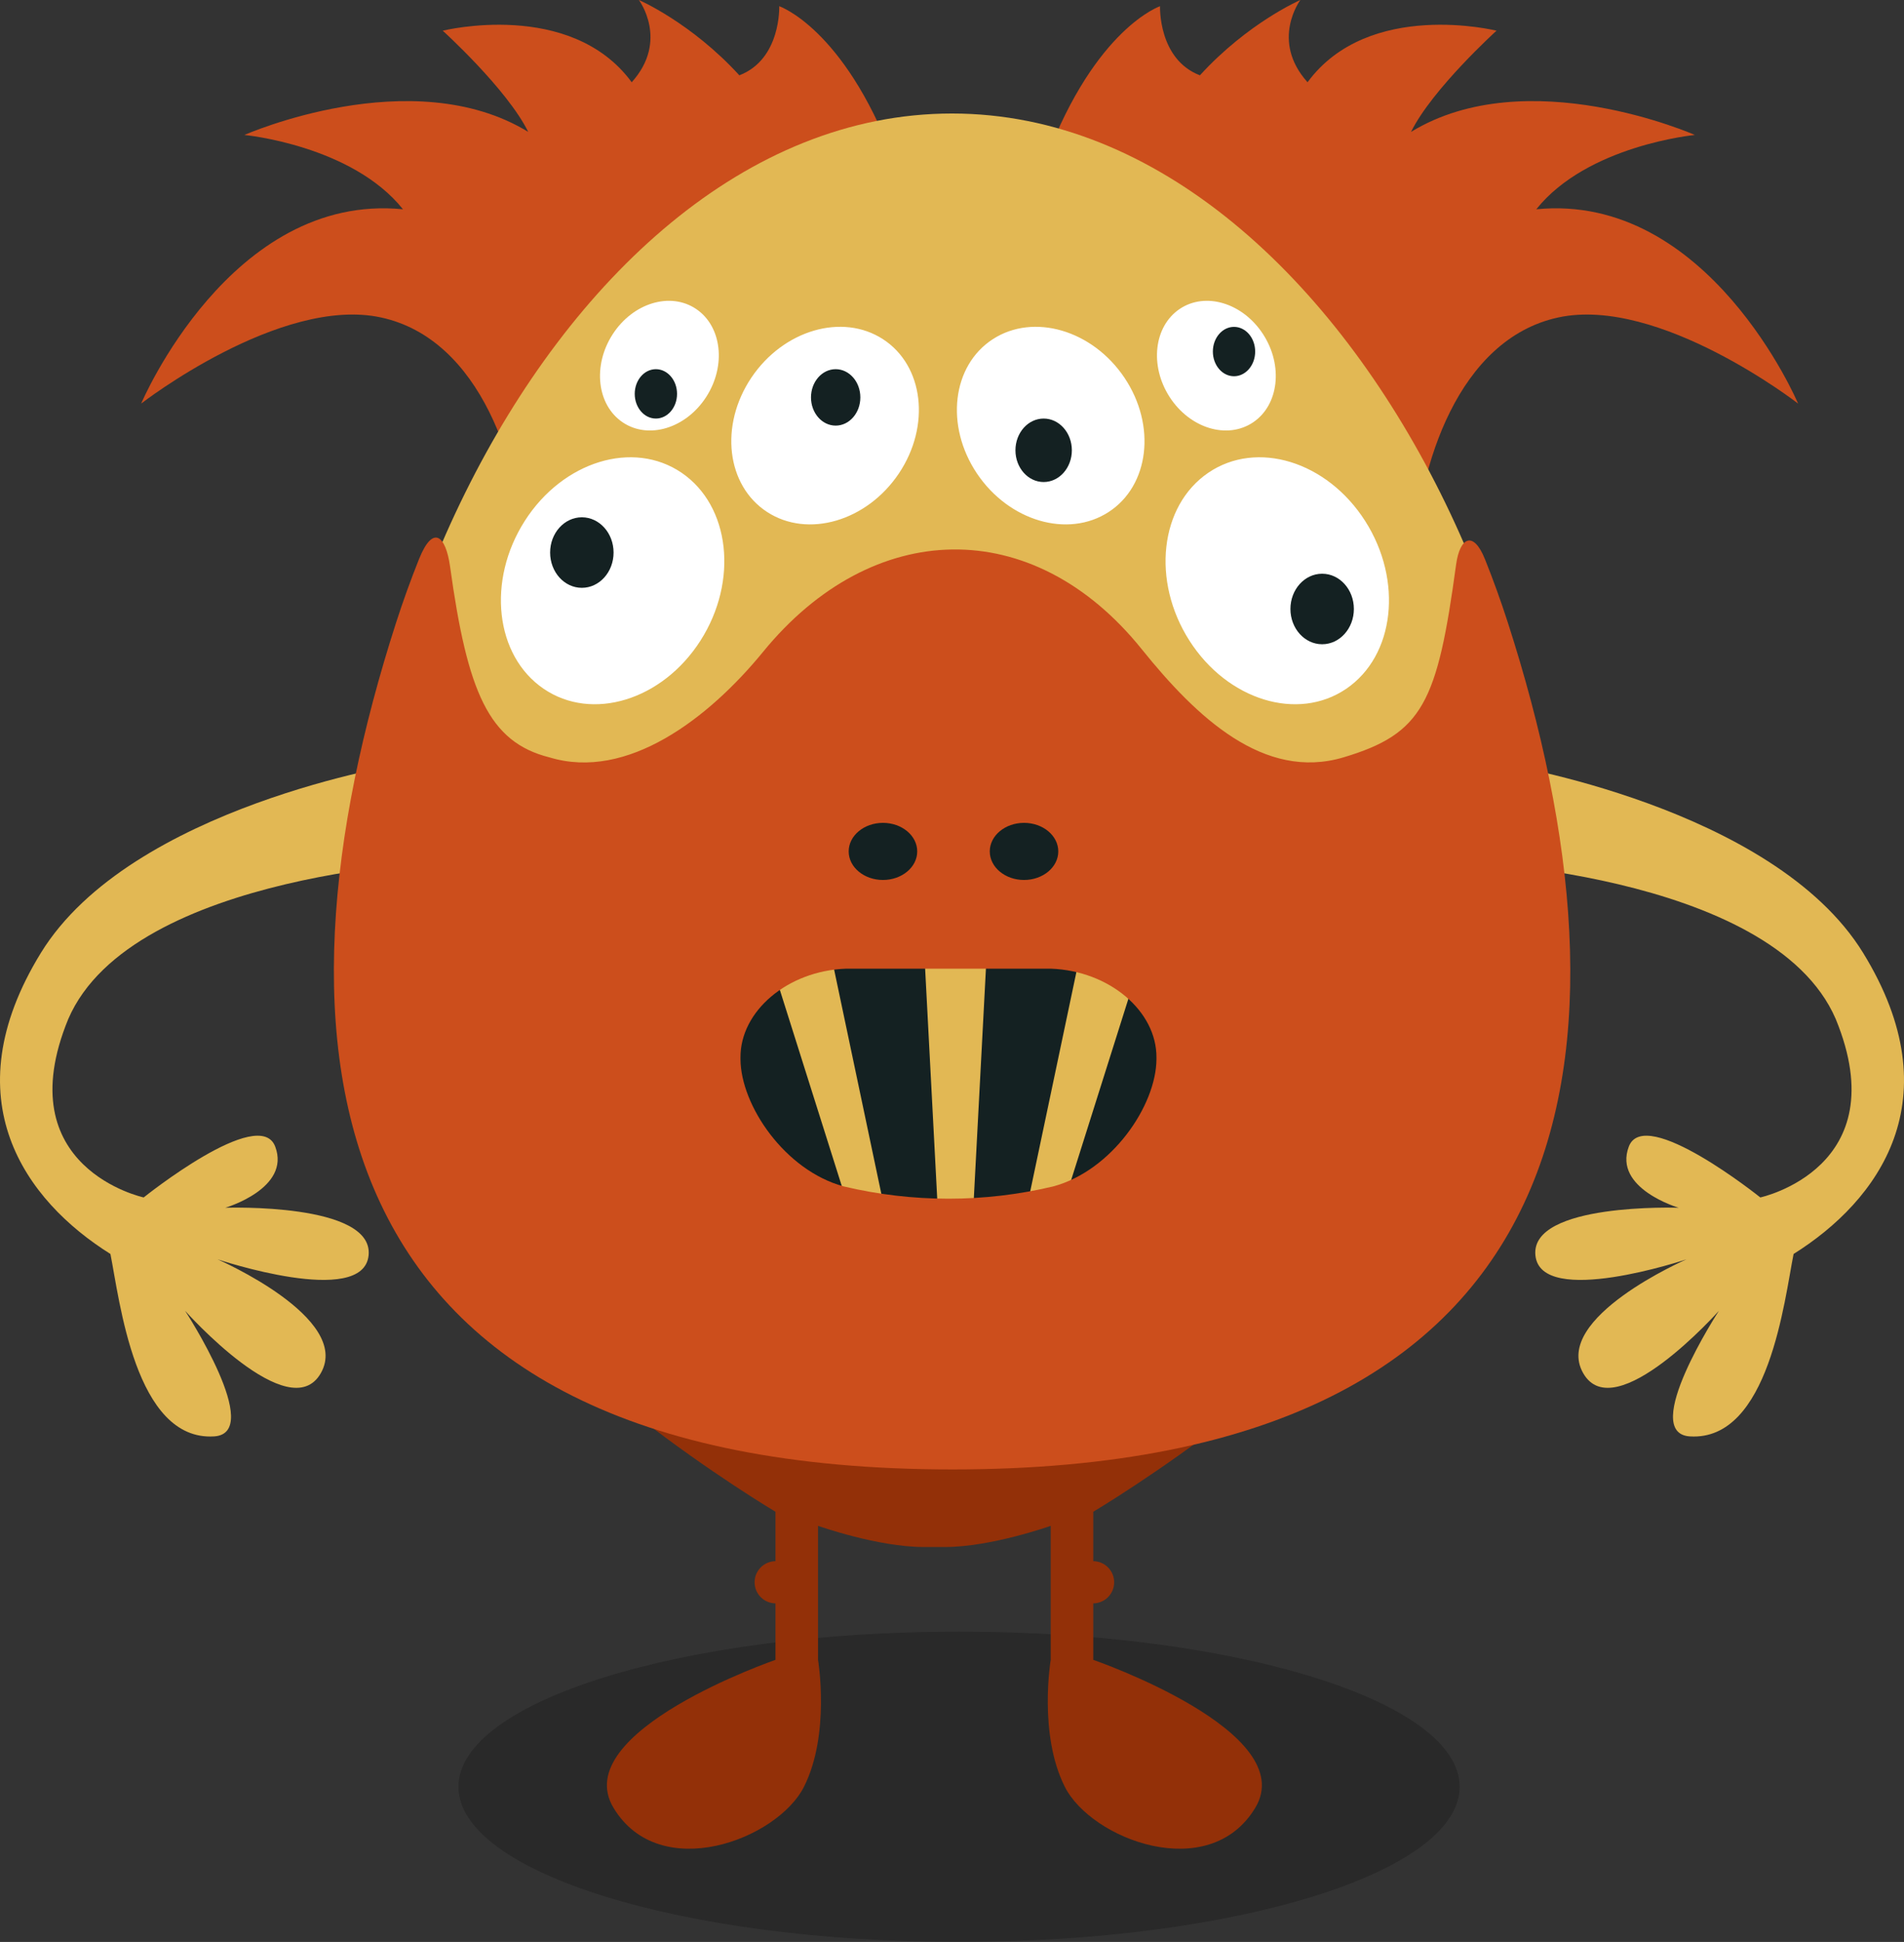 <?xml version="1.0" encoding="UTF-8" standalone="no"?>
<!-- Created with Inkscape (http://www.inkscape.org/) -->

<svg
  xmlns:dc="http://purl.org/dc/elements/1.1/"
  xmlns:cc="http://creativecommons.org/ns#"
  xmlns:rdf="http://www.w3.org/1999/02/22-rdf-syntax-ns#"
  xmlns="http://www.w3.org/2000/svg"
  version="1.1"
  width="132.902"
  height="135.504"
  id="svg2"
  xml:space="preserve"><rect width="100%" height="100%" fill="#333333" stroke="none"/><defs
     id="defs6"><clipPath
       id="clipPath16"><path
         d="m 0,2204.724 787.402,0 L 787.402,0 0,0 0,2204.724 z"
         id="path18" /></clipPath><clipPath
       id="clipPath24"><path
         d="M 3.05176e-5,2204.72 787.402,2204.72 787.402,0 3.05176e-5,0 l 0,2204.72 z"
         id="path26" /></clipPath><clipPath
       id="clipPath38"><path
         d="m 0,2204.724 787.402,0 L 787.402,0 0,0 0,2204.724 z"
         id="path40" /></clipPath><clipPath
       id="clipPath46"><path
         d="m 366.535,64.567 55.906,0 0,-17.323 -55.906,0 0,17.323 z"
         id="path48" /></clipPath><clipPath
       id="clipPath110"><path
         d="m 0,2204.724 787.402,0 L 787.402,0 0,0 0,2204.724 z"
         id="path112" /></clipPath><clipPath
       id="clipPath118"><path
         d="m 522.047,210.237 55.905,0 0,-17.323 -55.905,0 0,17.323 z"
         id="path120" /></clipPath><clipPath
       id="clipPath178"><path
         d="m 0,2204.724 787.402,0 L 787.402,0 0,0 0,2204.724 z"
         id="path180" /></clipPath><clipPath
       id="clipPath186"><path
         d="m 366.142,210.237 55.905,0 0,-17.323 -55.905,0 0,17.323 z"
         id="path188" /></clipPath><clipPath
       id="clipPath246"><path
         d="m 0,2204.724 787.402,0 L 787.402,0 0,0 0,2204.724 z"
         id="path248" /></clipPath><clipPath
       id="clipPath254"><path
         d="m 208.59,210.359 55.906,0 0,-17.323 -55.906,0 0,17.323 z"
         id="path256" /></clipPath><clipPath
       id="clipPath318"><path
         d="m 0,2204.724 787.402,0 L 787.402,0 0,0 0,2204.724 z"
         id="path320" /></clipPath><clipPath
       id="clipPath326"><path
         d="m 516.535,359.843 67.323,0 0,-20.866 -67.323,0 0,20.866 z"
         id="path328" /></clipPath><clipPath
       id="clipPath386"><path
         d="m 0,2204.724 787.402,0 L 787.402,0 0,0 0,2204.724 z"
         id="path388" /></clipPath><clipPath
       id="clipPath394"><path
         d="m 364.567,367.717 55.905,0 0,-17.323 -55.905,0 0,17.323 z"
         id="path396" /></clipPath><clipPath
       id="clipPath450"><path
         d="m 0,2204.724 787.402,0 L 787.402,0 0,0 0,2204.724 z"
         id="path452" /></clipPath><clipPath
       id="clipPath458"><path
         d="m 208.267,360.63 55.906,0 0,-17.323 -55.906,0 0,17.323 z"
         id="path460" /></clipPath><clipPath
       id="clipPath510"><path
         d="m 0,2204.724 787.402,0 L 787.402,0 0,0 0,2204.724 z"
         id="path512" /></clipPath><clipPath
       id="clipPath518"><path
         d="m 521.26,520.473 55.905,0 0,-17.323 -55.905,0 0,17.323 z"
         id="path520" /></clipPath><clipPath
       id="clipPath574"><path
         d="m 0,2204.724 787.402,0 L 787.402,0 0,0 0,2204.724 z"
         id="path576" /></clipPath><clipPath
       id="clipPath582"><path
         d="m 366.142,510.237 55.905,0 0,-17.323 -55.905,0 0,17.323 z"
         id="path584" /></clipPath><clipPath
       id="clipPath638"><path
         d="m 0,2204.724 787.402,0 L 787.402,0 0,0 0,2204.724 z"
         id="path640" /></clipPath><clipPath
       id="clipPath646"><path
         d="m 207.874,522.048 55.905,0 0,-17.323 -55.905,0 0,17.323 z"
         id="path648" /></clipPath><clipPath
       id="clipPath694"><path
         d="m 0,2204.724 787.402,0 L 787.402,0 0,0 0,2204.724 z"
         id="path696" /></clipPath><clipPath
       id="clipPath702"><path
         d="m 523.622,677.56 55.905,0 0,-17.323 -55.905,0 0,17.323 z"
         id="path704" /></clipPath><clipPath
       id="clipPath754"><path
         d="m 0,2204.724 787.402,0 L 787.402,0 0,0 0,2204.724 z"
         id="path756" /></clipPath><clipPath
       id="clipPath762"><path
         d="m 364.566,682.678 55.906,0 0,-17.323 -55.906,0 0,17.323 z"
         id="path764" /></clipPath><clipPath
       id="clipPath814"><path
         d="m 0,2204.724 787.402,0 L 787.402,0 0,0 0,2204.724 z"
         id="path816" /></clipPath><clipPath
       id="clipPath822"><path
         d="m 181.89,704.725 109.449,0 0,-39.764 -109.449,0 0,39.764 z"
         id="path824" /></clipPath><clipPath
       id="clipPath862"><path
         d="m 0,2204.724 787.402,0 L 787.402,0 0,0 0,2204.724 z"
         id="path864" /></clipPath><clipPath
       id="clipPath870"><path
         d="m 522.047,837.796 55.905,0 0,-17.323 -55.905,0 0,17.323 z"
         id="path872" /></clipPath><clipPath
       id="clipPath930"><path
         d="m 0,2204.724 787.402,0 L 787.402,0 0,0 0,2204.724 z"
         id="path932" /></clipPath><clipPath
       id="clipPath938"><path
         d="m 363.779,833.072 55.906,0 0,-17.323 -55.906,0 0,17.323 z"
         id="path940" /></clipPath><clipPath
       id="clipPath982"><path
         d="m 0,2204.724 787.402,0 L 787.402,0 0,0 0,2204.724 z"
         id="path984" /></clipPath><clipPath
       id="clipPath994"><path
         d="m 221.259,837.796 55.906,0 0,-17.323 -55.906,0 0,17.323 z"
         id="path996" /></clipPath><clipPath
       id="clipPath1038"><path
         d="m 0,2204.724 787.402,0 L 787.402,0 0,0 0,2204.724 z"
         id="path1040" /></clipPath><clipPath
       id="clipPath1046"><path
         d="m 522.047,991.339 55.905,0 0,-17.323 -55.905,0 0,17.323 z"
         id="path1048" /></clipPath><clipPath
       id="clipPath1094"><path
         d="m 0,2204.724 787.402,0 L 787.402,0 0,0 0,2204.724 z"
         id="path1096" /></clipPath><clipPath
       id="clipPath1102"><path
         d="m 365.354,977.166 55.906,0 0,-17.323 -55.906,0 0,17.323 z"
         id="path1104" /></clipPath><clipPath
       id="clipPath1186"><path
         d="m 0,2204.724 787.402,0 L 787.402,0 0,0 0,2204.724 z"
         id="path1188" /></clipPath><clipPath
       id="clipPath1194"><path
         d="m 208.267,984.252 55.906,0 0,-17.322 -55.906,0 0,17.322 z"
         id="path1196" /></clipPath><clipPath
       id="clipPath1254"><path
         d="m 0,2204.724 787.402,0 L 787.402,0 0,0 0,2204.724 z"
         id="path1256" /></clipPath><clipPath
       id="clipPath1262"><path
         d="m 523.622,1150.39 55.905,0 0,-17.32 -55.905,0 0,17.32 z"
         id="path1264" /></clipPath><clipPath
       id="clipPath1322"><path
         d="m 0,2204.724 787.402,0 L 787.402,0 0,0 0,2204.724 z"
         id="path1324" /></clipPath><clipPath
       id="clipPath1330"><path
         d="m 365.748,1145.67 55.905,0 0,-17.32 -55.905,0 0,17.32 z"
         id="path1332" /></clipPath><clipPath
       id="clipPath1374"><path
         d="m 0,2204.724 787.402,0 L 787.402,0 0,0 0,2204.724 z"
         id="path1376" /></clipPath><clipPath
       id="clipPath1382"><path
         d="m 207.874,1149.21 55.905,0 0,-17.32 -55.905,0 0,17.32 z"
         id="path1384" /></clipPath><clipPath
       id="clipPath1430"><path
         d="m 0,2204.724 787.402,0 L 787.402,0 0,0 0,2204.724 z"
         id="path1432" /></clipPath><clipPath
       id="clipPath1438"><path
         d="m 518.504,1309.45 55.905,0 0,-17.32 -55.905,0 0,17.32 z"
         id="path1440" /></clipPath><clipPath
       id="clipPath1502"><path
         d="m 0,2204.724 787.402,0 L 787.402,0 0,0 0,2204.724 z"
         id="path1504" /></clipPath><clipPath
       id="clipPath1510"><path
         d="m 364.567,1295.28 55.905,0 0,-17.33 -55.905,0 0,17.33 z"
         id="path1512" /></clipPath><clipPath
       id="clipPath1578"><path
         d="m 0,2204.724 787.402,0 L 787.402,0 0,0 0,2204.724 z"
         id="path1580" /></clipPath><clipPath
       id="clipPath1586"><path
         d="m 209.448,1307.48 55.906,0 0,-17.32 -55.906,0 0,17.32 z"
         id="path1588" /></clipPath><clipPath
       id="clipPath1642"><path
         d="m 0,2204.724 787.402,0 L 787.402,0 0,0 0,2204.724 z"
         id="path1644" /></clipPath><clipPath
       id="clipPath1650"><path
         d="m 500,1467.32 107.087,0 0,-33.07 -107.087,0 0,33.07 z"
         id="path1652" /></clipPath><clipPath
       id="clipPath1706"><path
         d="m 0,2204.724 787.402,0 L 787.402,0 0,0 0,2204.724 z"
         id="path1708" /></clipPath><clipPath
       id="clipPath1714"><path
         d="m 366.141,1468.5 55.906,0 0,-17.32 -55.906,0 0,17.32 z"
         id="path1716" /></clipPath><clipPath
       id="clipPath1734"><path
         d="m 0,2204.724 787.402,0 L 787.402,0 0,0 0,2204.724 z"
         id="path1736" /></clipPath><clipPath
       id="clipPath1774"><path
         d="m 0,2204.724 787.402,0 L 787.402,0 0,0 0,2204.724 z"
         id="path1776" /></clipPath><clipPath
       id="clipPath1782"><path
         d="m 207.48,1468.5 55.905,0 0,-17.32 -55.905,0 0,17.32 z"
         id="path1784" /></clipPath><clipPath
       id="clipPath1838"><path
         d="m 0,2204.724 787.402,0 L 787.402,0 0,0 0,2204.724 z"
         id="path1840" /></clipPath><clipPath
       id="clipPath1846"><path
         d="m 522.047,1619.69 55.905,0 0,-17.33 -55.905,0 0,17.33 z"
         id="path1848" /></clipPath><clipPath
       id="clipPath1890"><path
         d="m 0,2204.724 787.402,0 L 787.402,0 0,0 0,2204.724 z"
         id="path1892" /></clipPath><clipPath
       id="clipPath1898"><path
         d="m 366.535,1618.9 55.906,0 0,-17.32 -55.906,0 0,17.32 z"
         id="path1900" /></clipPath><clipPath
       id="clipPath1954"><path
         d="m 0,2204.724 787.402,0 L 787.402,0 0,0 0,2204.724 z"
         id="path1956" /></clipPath><clipPath
       id="clipPath1962"><path
         d="m 207.874,1624.41 55.905,0 0,-17.32 -55.905,0 0,17.32 z"
         id="path1964" /></clipPath><clipPath
       id="clipPath2026"><path
         d="m 0,2204.724 787.402,0 L 787.402,0 0,0 0,2204.724 z"
         id="path2028" /></clipPath><clipPath
       id="clipPath2034"><path
         d="m 520.078,1779.92 55.906,0 0,-17.32 -55.906,0 0,17.32 z"
         id="path2036" /></clipPath><clipPath
       id="clipPath2090"><path
         d="m 0,2204.724 787.402,0 L 787.402,0 0,0 0,2204.724 z"
         id="path2092" /></clipPath><clipPath
       id="clipPath2098"><path
         d="m 368.11,1781.89 55.905,0 0,-17.32 -55.905,0 0,17.32 z"
         id="path2100" /></clipPath><clipPath
       id="clipPath2158"><path
         d="m 0,2204.724 787.402,0 L 787.402,0 0,0 0,2204.724 z"
         id="path2160" /></clipPath><clipPath
       id="clipPath2166"><path
         d="m 207.874,1775.59 55.905,0 0,-17.32 -55.905,0 0,17.32 z"
         id="path2168" /></clipPath><clipPath
       id="clipPath2226"><path
         d="m 0,2204.724 787.402,0 L 787.402,0 0,0 0,2204.724 z"
         id="path2228" /></clipPath><clipPath
       id="clipPath2234"><path
         d="m 521.26,1928.35 55.905,0 0,-17.33 -55.905,0 0,17.33 z"
         id="path2236" /></clipPath><clipPath
       id="clipPath2294"><path
         d="m 0,2204.724 787.402,0 L 787.402,0 0,0 0,2204.724 z"
         id="path2296" /></clipPath><clipPath
       id="clipPath2302"><path
         d="m 366.535,1940.16 55.905,0 0,-17.33 -55.905,0 0,17.33 z"
         id="path2304" /></clipPath><clipPath
       id="clipPath2358"><path
         d="m 0,2204.724 787.402,0 L 787.402,0 0,0 0,2204.724 z"
         id="path2360" /></clipPath><clipPath
       id="clipPath2366"><path
         d="m 204.33,1922.84 55.906,0 0,-17.33 -55.906,0 0,17.33 z"
         id="path2368" /></clipPath><clipPath
       id="clipPath2418"><path
         d="m 0,2204.724 787.402,0 L 787.402,0 0,0 0,2204.724 z"
         id="path2420" /></clipPath><clipPath
       id="clipPath2426"><path
         d="m 522.44,2090.16 55.906,0 0,-17.33 -55.906,0 0,17.33 z"
         id="path2428" /></clipPath><clipPath
       id="clipPath2478"><path
         d="m 0,2204.724 787.402,0 L 787.402,0 0,0 0,2204.724 z"
         id="path2480" /></clipPath><clipPath
       id="clipPath2486"><path
         d="m 364.566,2100.79 55.906,0 0,-17.33 -55.906,0 0,17.33 z"
         id="path2488" /></clipPath><clipPath
       id="clipPath2526"><path
         d="m 0,2204.724 787.402,0 L 787.402,0 0,0 0,2204.724 z"
         id="path2528" /></clipPath><clipPath
       id="clipPath2534"><path
         d="m 207.086,2088.98 55.906,0 0,-17.33 -55.906,0 0,17.33 z"
         id="path2536" /></clipPath></defs><g
     transform="matrix(1.25,0,0,-1.25,-621.049,2726.548)"
     id="g10"><g
       id="g2414"><g
         clip-path="url(#clipPath2418)"
         id="g2416"><g
           id="g2422"><g
             id="g2424" /><g
             id="g2430"><g
               clip-path="url(#clipPath2426)"
               id="g2432"
               style="opacity:0.2"><g
                 transform="translate(550.393,2090.158)"
                 id="g2434"><path
                   d="m 0,0 c -15.438,0 -27.953,-3.878 -27.953,-8.661 0,-4.784 12.515,-8.662 27.953,-8.662 15.438,0 27.953,3.878 27.953,8.662 C 27.953,-3.878 15.438,0 0,0"
                   id="path2436"
                   style="fill:#000000;fill-opacity:1;fill-rule:evenodd;stroke:none" /></g></g></g></g><g
           transform="translate(600.879,2128.045)"
           id="g2438"><path
             d="m 0,0 c -5.027,8.176 -20.286,10.57 -20.286,10.57 l -2.841,-5.426 c 0,0 18.024,-0.553 21.597,-8.834 3.424,-8.32 -4.212,-9.96 -4.212,-9.96 0,0 -6.459,5.179 -7.343,2.839 -0.885,-2.338 2.785,-3.415 2.785,-3.415 0,0 -8.295,0.294 -8.001,-2.656 0.294,-2.95 8.433,-0.224 8.433,-0.224 0,0 -7.514,-3.271 -5.767,-6.349 1.746,-3.079 7.581,3.477 7.581,3.477 0,0 -4.461,-6.838 -1.616,-7.011 4.417,-0.268 5.276,7.652 5.786,10.184 C 0.851,-13.839 5.027,-8.176 0,0 m -78.631,5.144 -2.841,5.426 c 0,0 -15.259,-2.394 -20.286,-10.57 -5.026,-8.176 -0.851,-13.839 3.884,-16.805 0.51,-2.532 1.369,-10.452 5.786,-10.184 2.845,0.173 -1.616,7.011 -1.616,7.011 0,0 5.835,-6.556 7.581,-3.477 1.747,3.078 -5.767,6.349 -5.767,6.349 0,0 8.139,-2.726 8.433,0.224 0.295,2.95 -8.001,2.656 -8.001,2.656 0,0 3.67,1.077 2.786,3.415 -0.885,2.34 -7.344,-2.839 -7.344,-2.839 0,0 -7.636,1.64 -4.212,9.96 3.573,8.281 21.597,8.834 21.597,8.834"
             id="path2440"
             style="fill:#e2b854;fill-opacity:1;fill-rule:evenodd;stroke:none" /></g><g
           transform="translate(522.835,2112.992)"
           id="g2442"><path
             d="m 0,0 c 2.793,-7.515 17.308,-16.142 17.308,-16.142 l 0,-2.759 c -0.645,-0.008 -1.166,-0.531 -1.166,-1.178 0,-0.647 0.521,-1.17 1.166,-1.178 l 0,-3.153 c 0,0 -11.62,-4.005 -9.04,-8.267 2.58,-4.263 9.145,-1.759 10.63,1.181 1.484,2.94 0.787,7.086 0.787,7.086 l 0,7.481 c 0,0 3.323,-1.181 5.906,-1.181 l 1.181,0 c 2.582,0 5.905,1.181 5.905,1.181 l 0,-7.481 c 0,0 -0.697,-4.146 0.788,-7.086 1.484,-2.94 8.049,-5.444 10.63,-1.181 2.579,4.262 -9.041,8.267 -9.041,8.267 l 0,3.153 c 0.645,0.008 1.166,0.531 1.166,1.178 0,0.647 -0.521,1.17 -1.166,1.178 l 0,2.759 c 0,0 14.515,8.627 17.308,16.142 C 55.155,7.515 -2.793,7.515 0,0"
             id="path2444"
             style="fill:#933008;fill-opacity:1;fill-rule:evenodd;stroke:none" /></g><g
           transform="translate(582.627,2169.556)"
           id="g2446"><path
             d="m 0,0 c 2.862,3.581 8.856,4.148 8.856,4.148 0,0 -9.353,4.137 -15.85,0.172 1.186,2.399 4.774,5.649 4.774,5.649 0,0 -7.132,1.775 -10.553,-2.878 -2.094,2.327 -0.401,4.591 -0.401,4.591 0,0 -2.917,-1.257 -5.609,-4.204 -2.341,0.899 -2.227,3.858 -2.227,3.858 0,0 -3.586,-1.213 -6.351,-8.488 -2.764,-7.275 20.299,-27.177 20.541,-22.215 0.243,4.961 2.432,12.119 8.055,13.33 5.623,1.21 13.385,-4.809 13.385,-4.809 0,0 -4.99,11.798 -14.62,10.846 m -42.275,11.336 c 0,0 0.114,-2.959 -2.227,-3.858 -2.692,2.947 -5.609,4.204 -5.609,4.204 0,0 1.693,-2.264 -0.401,-4.591 -3.42,4.653 -10.553,2.878 -10.553,2.878 0,0 3.588,-3.25 4.774,-5.649 -6.497,3.965 -15.85,-0.172 -15.85,-0.172 0,0 5.994,-0.567 8.856,-4.148 -9.63,0.952 -14.62,-10.846 -14.62,-10.846 0,0 7.762,6.019 13.385,4.809 5.623,-1.211 7.812,-8.369 8.055,-13.33 0.243,-4.962 23.305,14.94 20.541,22.215 -2.765,7.275 -6.351,8.488 -6.351,8.488"
             id="path2448"
             style="fill:#cc4e1c;fill-opacity:1;fill-rule:evenodd;stroke:none" /></g><g
           transform="translate(550,2174.902)"
           id="g2450"><path
             d="m 0,0 c -23.032,0 -38.977,-36.811 -31.496,-59.055 7.48,-22.244 55.315,-20.472 62.992,0.787 C 39.173,-37.008 23.031,0 0,0"
             id="path2452"
             style="fill:#e2b854;fill-opacity:1;fill-rule:evenodd;stroke:none" /></g><g
           transform="translate(550.197,2137.401)"
           id="g2454"><path
             d="m 0,0 -2.756,0 c -6.849,0 -12.402,-5.552 -12.402,-12.401 l 0,-0.394 c 0,-6.849 5.553,-12.402 12.402,-12.402 l 2.756,0 c 6.849,0 12.402,5.553 12.402,12.402 l 0,0.394 C 12.402,-5.552 6.849,0 0,0"
             id="path2456"
             style="fill:#142122;fill-opacity:1;fill-rule:evenodd;stroke:none" /></g><g
           transform="translate(557.152,2127.953)"
           id="g2458"><path
             d="m 0,0 -2.985,-14.173 1.985,0 L 3.478,0 0,0 z m -7.948,-14.173 1.985,0 L -5.216,0 -8.694,0 -7.948,-14.173 z M -17.388,0 l 4.477,-14.173 1.985,0 L -13.911,0 -17.388,0 z"
             id="path2460"
             style="fill:#e2b854;fill-opacity:1;fill-rule:evenodd;stroke:none" /></g><g
           transform="translate(561.417,2122.108)"
           id="g2462"><path
             d="m 0,0 c -0.016,-2.578 -2.483,-6.212 -5.766,-7.098 -3.846,-0.913 -7.851,-0.913 -11.696,0 -3.283,0.886 -5.751,4.52 -5.766,7.098 l 0,0.094 c -0.019,2.591 2.629,4.844 5.891,4.963 l 11.446,0 C -2.629,4.938 0.018,2.685 0,0.094 L 0,0 z m -15.273,13.197 c 1.057,0 1.914,-0.714 1.914,-1.594 0,-0.88 -0.857,-1.594 -1.914,-1.594 -1.056,0 -1.913,0.714 -1.913,1.594 0,0.88 0.857,1.594 1.913,1.594 m 7.878,0 c 1.057,0 1.913,-0.714 1.913,-1.594 0,-0.88 -0.856,-1.594 -1.913,-1.594 -1.057,0 -1.913,0.714 -1.913,1.594 0,0.88 0.856,1.594 1.913,1.594 m 27.018,11.176 c -0.388,1.204 -0.815,2.386 -1.28,3.545 -0.642,1.603 -1.401,1.239 -1.612,-0.312 -1.046,-7.691 -1.851,-9.431 -6.289,-10.753 -4.437,-1.322 -8.206,2.238 -11.261,6.035 -6.097,7.577 -15.045,7.32 -21.143,-0.139 -3.034,-3.713 -7.592,-7.218 -11.935,-5.896 -3.399,0.85 -4.582,3.663 -5.548,10.648 -0.243,1.75 -0.956,2.359 -1.733,0.423 -0.464,-1.159 -0.892,-2.341 -1.28,-3.545 -7.542,-23.405 -5.156,-47.275 31.068,-47.275 36.224,0 38.555,23.864 31.013,47.269"
             id="path2464"
             style="fill:#cc4e1c;fill-opacity:1;fill-rule:evenodd;stroke:none" /></g><g
           transform="translate(552.276,2162.303)"
           id="g2466"><path
             d="m 0,0 c -2.275,-1.476 -2.67,-4.833 -0.883,-7.496 1.787,-2.663 5.079,-3.626 7.354,-2.15 2.275,1.477 2.67,4.833 0.883,7.497 C 5.567,0.514 2.275,1.477 0,0 m -20.664,-4.641 c 1.44,-0.969 3.526,-0.338 4.658,1.411 1.131,1.747 0.881,3.95 -0.56,4.919 -1.44,0.969 -3.526,0.337 -4.657,-1.411 -1.132,-1.748 -0.882,-3.95 0.559,-4.919 m 3.29,-2.815 c -2.709,1.846 -6.63,0.643 -8.758,-2.686 -2.129,-3.33 -1.658,-7.525 1.051,-9.37 2.709,-1.846 6.631,-0.643 8.759,2.686 2.128,3.33 1.657,7.525 -1.052,9.37 m 31.911,2.815 c 1.44,0.969 1.691,3.171 0.559,4.919 -1.132,1.748 -3.217,2.38 -4.658,1.411 C 8.998,0.72 8.747,-1.483 9.879,-3.23 c 1.132,-1.749 3.217,-2.38 4.658,-1.411 m 6.255,-5.501 c -2.128,3.329 -6.049,4.532 -8.758,2.686 -2.709,-1.845 -3.18,-6.04 -1.052,-9.37 2.128,-3.329 6.05,-4.532 8.759,-2.686 2.709,1.845 3.179,6.04 1.051,9.37 M -6.128,0 c -2.274,1.477 -5.567,0.514 -7.354,-2.149 -1.786,-2.664 -1.391,-6.02 0.884,-7.497 2.274,-1.476 5.567,-0.513 7.354,2.15 1.787,2.663 1.391,6.02 -0.884,7.496"
             id="path2468"
             style="fill:#ffffff;fill-opacity:1;fill-rule:evenodd;stroke:none" /></g><g
           transform="translate(565.748,2162.992)"
           id="g2470"><path
             d="m 0,0 c -0.652,0 -1.181,-0.617 -1.181,-1.378 0,-0.761 0.529,-1.378 1.181,-1.378 0.652,0 1.181,0.617 1.181,1.378 C 1.181,-0.617 0.652,0 0,0 m -32.284,-2.362 c -0.652,0 -1.181,-0.617 -1.181,-1.378 0,-0.761 0.529,-1.378 1.181,-1.378 0.653,0 1.182,0.617 1.182,1.378 0,0.761 -0.529,1.378 -1.182,1.378 M 4.921,-13.78 c -0.978,0 -1.771,-0.881 -1.771,-1.968 0,-1.087 0.793,-1.969 1.771,-1.969 0.979,0 1.772,0.882 1.772,1.969 0,1.087 -0.793,1.968 -1.772,1.968 m -41.338,3.15 c -0.979,0 -1.772,-0.881 -1.772,-1.968 0,-1.088 0.793,-1.969 1.772,-1.969 0.978,0 1.771,0.881 1.771,1.969 0,1.087 -0.793,1.968 -1.771,1.968 m 14.173,8.268 c -0.761,0 -1.378,-0.705 -1.378,-1.575 0,-0.87 0.617,-1.575 1.378,-1.575 0.761,0 1.378,0.705 1.378,1.575 0,0.87 -0.617,1.575 -1.378,1.575 m 11.614,-2.756 c -0.87,0 -1.575,-0.793 -1.575,-1.772 0,-0.978 0.705,-1.771 1.575,-1.771 0.87,0 1.575,0.793 1.575,1.771 0,0.979 -0.705,1.772 -1.575,1.772"
             id="path2472"
             style="fill:#142122;fill-opacity:1;fill-rule:evenodd;stroke:none" /></g></g></g></g></svg>
